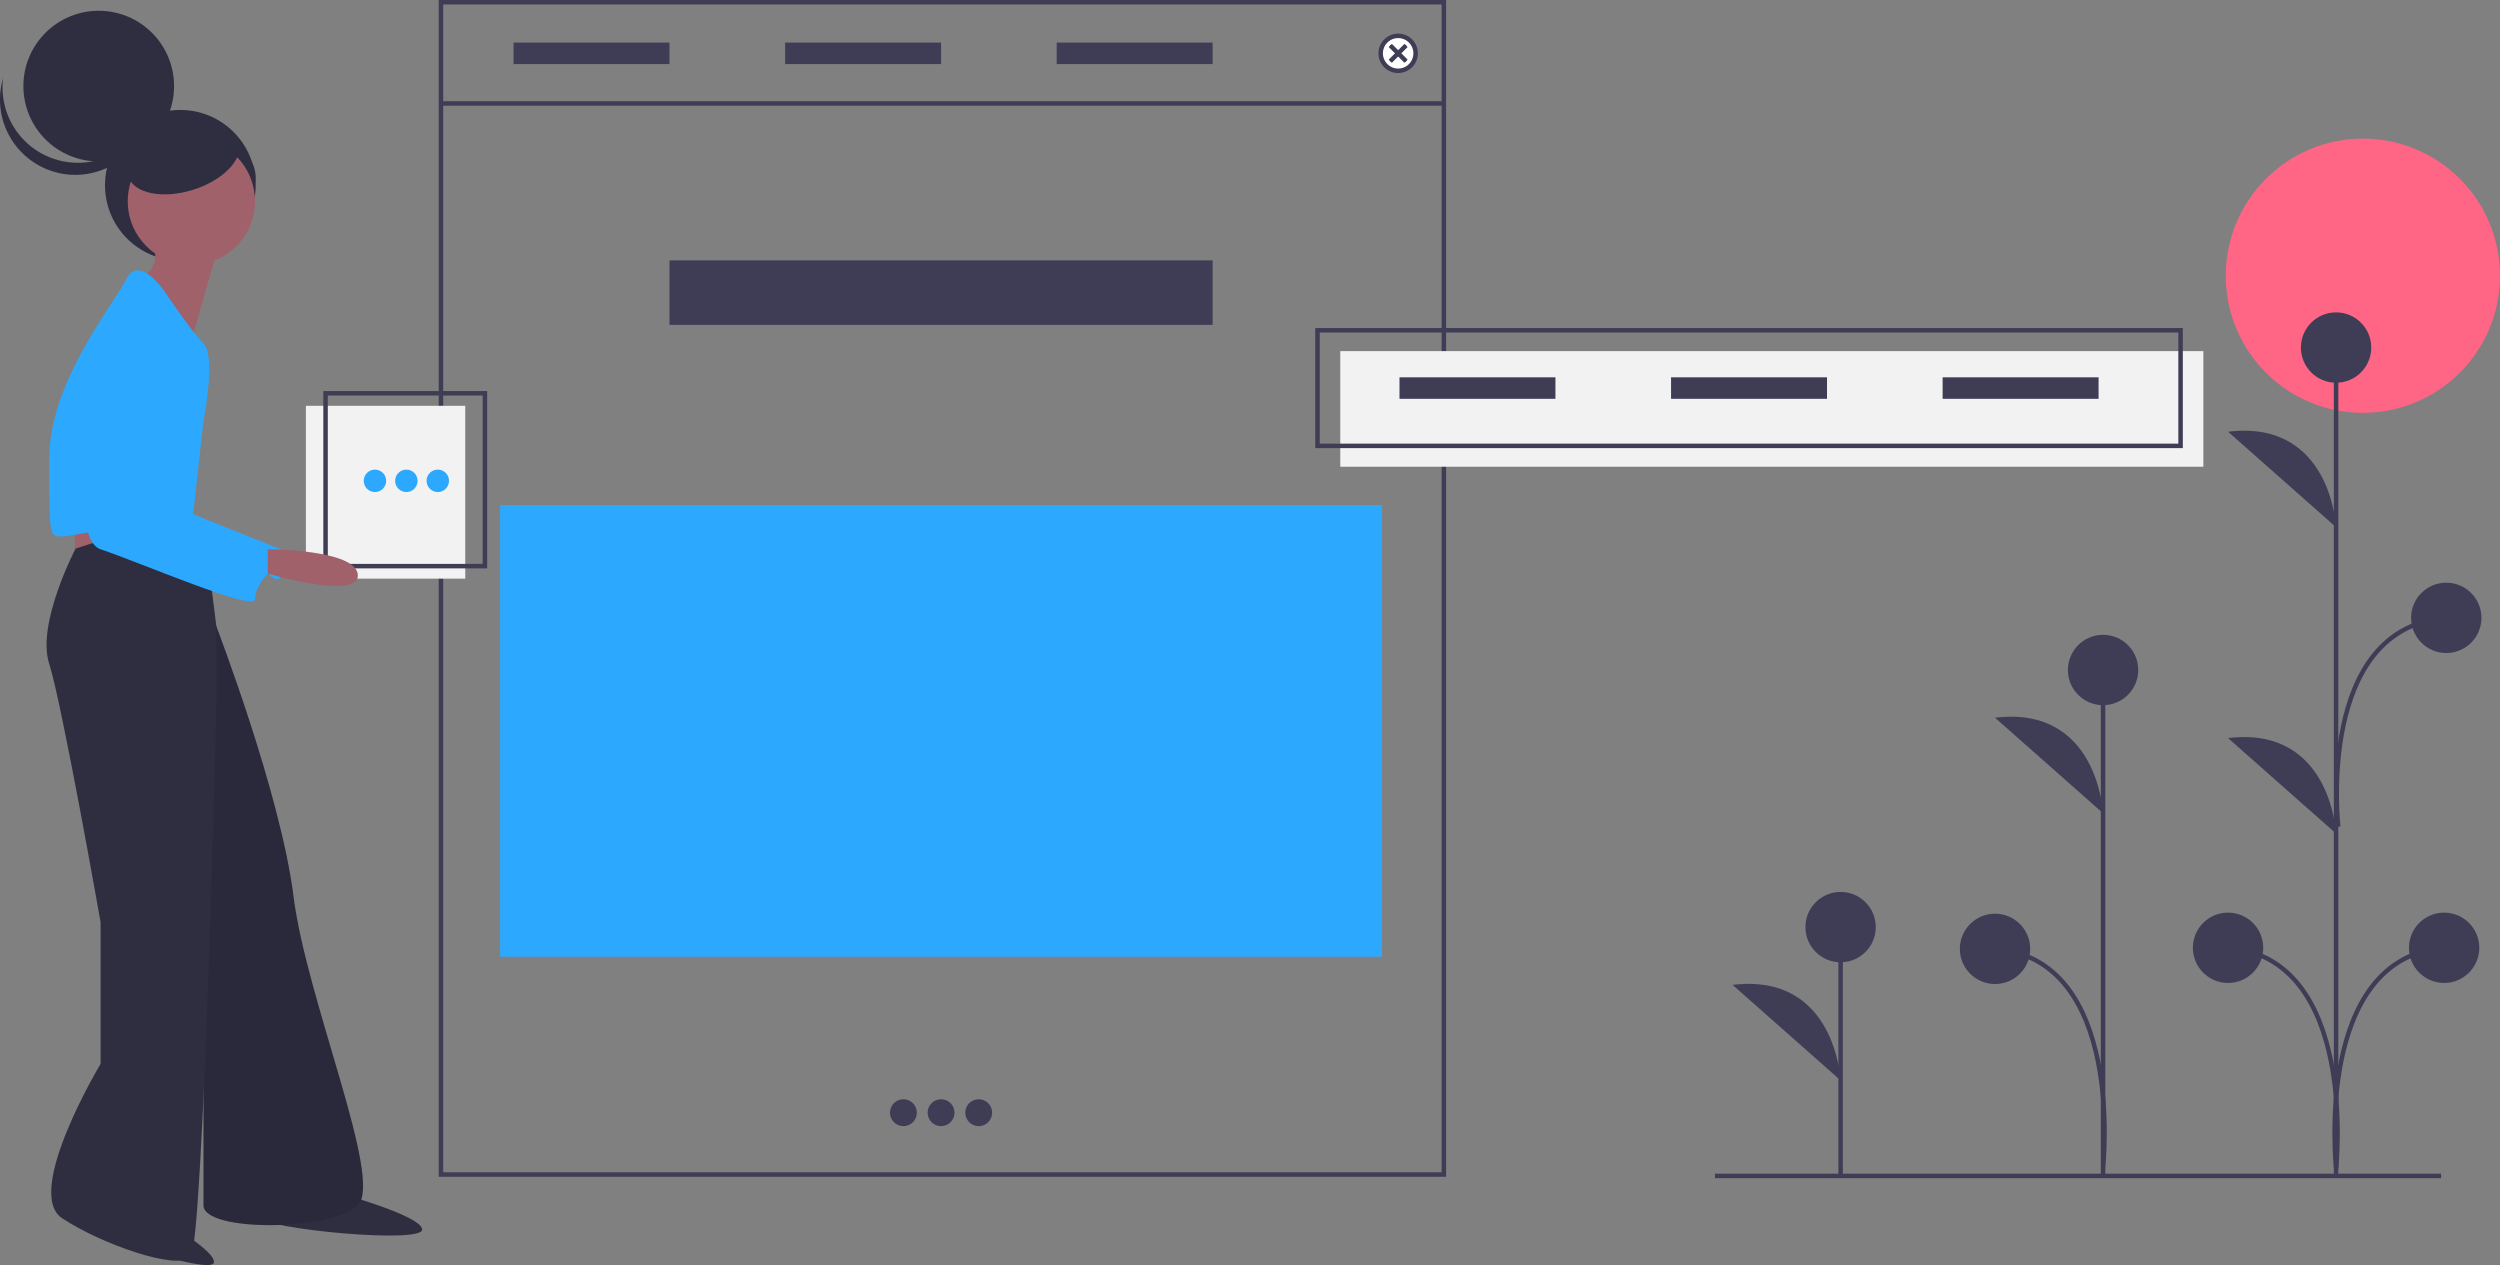 <svg id="a1afcef0-69ce-4563-bb41-797d3a271fc2" data-name="Layer 1" xmlns="http://www.w3.org/2000/svg" width="1115.577" height="564.508" viewBox="0 0 1115.577 564.508"><rect x="0" y="0" width="1115.577" height="564.508" fill="#808080" stroke="none"/><title>load more</title><circle cx="1054.392" cy="123.039" r="61.186" fill="#ff6584"/><line x1="821.337" y1="524.691" x2="821.337" y2="413.703" fill="#3f3d56" stroke="#3f3d56" stroke-miterlimit="10" stroke-width="2"/><circle cx="821.337" cy="413.703" r="15.695" fill="#3f3d56"/><path d="M863.549,649.353s-2.242-48.225-48.207-42.619" transform="translate(-42.211 -167.246)" fill="#3f3d56"/><line x1="1042.43" y1="525.47" x2="1042.43" y2="155.264" fill="#3f3d56" stroke="#3f3d56" stroke-miterlimit="10" stroke-width="2"/><circle cx="1042.43" cy="155.088" r="15.695" fill="#3f3d56"/><circle cx="994.223" cy="422.934" r="15.695" fill="#3f3d56"/><path d="M1084.641,402.507s-2.242-48.225-48.207-42.619" transform="translate(-42.211 -167.246)" fill="#3f3d56"/><path d="M1084.641,539.219s-2.242-48.225-48.207-42.619" transform="translate(-42.211 -167.246)" fill="#3f3d56"/><path d="M1084.641,688.402s10.09-93.737-48.207-98.221" transform="translate(-42.211 -167.246)" fill="none" stroke="#3f3d56" stroke-miterlimit="10" stroke-width="2"/><circle cx="1090.644" cy="422.934" r="15.695" fill="#3f3d56"/><path d="M1084.648,688.402s-10.09-93.737,48.207-98.221" transform="translate(-42.211 -167.246)" fill="none" stroke="#3f3d56" stroke-miterlimit="10" stroke-width="2"/><circle cx="1091.6" cy="275.706" r="15.695" fill="#3f3d56"/><path d="M1085.604,536.173s-10.09-88.737,48.207-93.221" transform="translate(-42.211 -167.246)" fill="none" stroke="#3f3d56" stroke-miterlimit="10" stroke-width="2"/><line x1="938.447" y1="524.948" x2="938.447" y2="298.971" fill="#3f3d56" stroke="#3f3d56" stroke-miterlimit="10" stroke-width="2"/><circle cx="938.447" cy="298.971" r="15.695" fill="#3f3d56"/><path d="M980.659,530.137s-2.242-48.225-48.207-42.619" transform="translate(-42.211 -167.246)" fill="#3f3d56"/><path d="M980.659,687.88s10.09-92.737-48.207-97.221" transform="translate(-42.211 -167.246)" fill="none" stroke="#3f3d56" stroke-miterlimit="10" stroke-width="2"/><circle cx="890.24" cy="423.412" r="15.695" fill="#3f3d56"/><line x1="765.295" y1="524.73" x2="1089.295" y2="524.73" fill="none" stroke="#3f3d56" stroke-miterlimit="10" stroke-width="2"/><rect x="196.77" y="1" width="447.526" height="523.113" fill="none" stroke="#3f3d56" stroke-miterlimit="10" stroke-width="2"/><line x1="196.77" y1="46.166" x2="644.296" y2="46.166" fill="none" stroke="#3f3d56" stroke-miterlimit="10" stroke-width="2"/><circle cx="623.899" cy="23.796" r="7.799" fill="#fff" stroke="#000" stroke-miterlimit="10"/><line x1="620.39" y1="20.287" x2="627.409" y2="27.306" fill="#fff" stroke="#000" stroke-miterlimit="10"/><line x1="627.409" y1="20.287" x2="620.39" y2="27.306" fill="#fff" stroke="#000" stroke-miterlimit="10"/><circle cx="623.899" cy="23.796" r="7.799" fill="none" stroke="#3f3d56" stroke-miterlimit="10" stroke-width="2"/><line x1="620.39" y1="20.287" x2="627.409" y2="27.306" fill="none" stroke="#3f3d56" stroke-miterlimit="10" stroke-width="2"/><line x1="627.409" y1="20.287" x2="620.39" y2="27.306" fill="none" stroke="#3f3d56" stroke-miterlimit="10" stroke-width="2"/><rect x="229.165" y="18.997" width="69.588" height="9.598" fill="#3f3d56"/><rect x="350.345" y="18.997" width="69.588" height="9.598" fill="#3f3d56"/><rect x="471.525" y="18.997" width="69.588" height="9.598" fill="#3f3d56"/><rect x="298.754" y="116.181" width="242.36" height="28.795" fill="#3f3d56"/><rect x="223.166" y="225.363" width="393.535" height="201.566" fill="#2ca8ff"/><circle cx="403.136" cy="496.518" r="5.999" fill="#3f3d56"/><circle cx="419.933" cy="496.518" r="5.999" fill="#3f3d56"/><circle cx="436.731" cy="496.518" r="5.999" fill="#3f3d56"/><rect x="598.077" y="156.683" width="385.136" height="51.591" fill="#f2f2f2"/><rect x="587.905" y="147.376" width="385.136" height="51.591" fill="none" stroke="#3f3d56" stroke-miterlimit="10" stroke-width="2"/><rect x="624.499" y="168.372" width="69.588" height="9.598" fill="#3f3d56"/><rect x="745.679" y="168.372" width="69.588" height="9.598" fill="#3f3d56"/><rect x="866.859" y="168.372" width="69.588" height="9.598" fill="#3f3d56"/><rect x="136.494" y="181.086" width="71.117" height="77.126" fill="#f2f2f2"/><rect x="145.274" y="175.499" width="71.117" height="77.126" fill="none" stroke="#3f3d56" stroke-miterlimit="10" stroke-width="2"/><circle cx="167.31" cy="214.563" r="5.008" fill="#2ca8ff"/><circle cx="181.333" cy="214.563" r="5.008" fill="#2ca8ff"/><circle cx="195.356" cy="214.563" r="5.008" fill="#2ca8ff"/><path d="M102.605,704.541s36.531,19.935,35.04,26.136c-.809,3.364-20.45-1.661-38.929-8.068-15.583-5.403,8.647-3.011,6.708-6.178C101.185,709.508,102.605,704.541,102.605,704.541Z" transform="translate(-42.211 -167.246)" fill="#2f2e41"/><path d="M190.422,698.711s40.179,10.842,40.179,17.22-68.879,0-74.619-5.74S190.422,698.711,190.422,698.711Z" transform="translate(-42.211 -167.246)" fill="#2f2e41"/><path d="M121.543,418.093,138.763,446.793s28.7,74.619,34.439,120.538,40.179,126.278,28.7,137.758-68.879,12.118-68.879,0V469.752Z" transform="translate(-42.211 -167.246)" fill="#2f2e41"/><path d="M121.543,418.093,138.763,446.793s28.7,74.619,34.439,120.538,40.179,126.278,28.7,137.758-68.879,12.118-68.879,0V469.752Z" transform="translate(-42.211 -167.246)" opacity="0.1"/><path d="M75.624,395.133v22.96c0,5.74,34.439,5.74,34.439,5.74V400.873Z" transform="translate(-42.211 -167.246)" fill="#a0616a"/><path d="M92.844,406.613l-16.901,5.421S58.404,445.517,64.144,463.375,87.104,578.81,87.104,578.81v63.139s-34.439,57.399-17.22,68.879,51.659,23.597,57.399,17.22S138.763,481.232,138.763,481.232V446.793l-5.74-45.919Z" transform="translate(-42.211 -167.246)" fill="#2f2e41"/><circle cx="80.473" cy="82.685" r="33.618" fill="#2f2e41"/><circle cx="44.054" cy="38.422" r="33.618" fill="#2f2e41"/><path d="M57.268,233.506a33.619,33.619,0,0,0,51.914-17.652,33.619,33.619,0,1,1-65.579-13.786A33.607,33.607,0,0,0,57.268,233.506Z" transform="translate(-42.211 -167.246)" fill="#2f2e41"/><ellipse cx="92.239" cy="79.044" rx="21.851" ry="17.089" fill="#2f2e41"/><circle cx="85.391" cy="89.811" r="28.381" fill="#a0616a"/><path d="M110.063,274.595s5.74,11.48-5.74,17.22,22.96,28.7,22.96,28.7L138.763,280.335Z" transform="translate(-42.211 -167.246)" fill="#a0616a"/><path d="M115.803,297.555s-11.48-17.22-17.22-5.74-34.439,45.919-34.439,80.359,0,34.439,5.74,34.439,22.96-5.74,28.7,0,28.7,0,28.7,0l5.74-51.659s5.74-28.7,0-34.439S115.803,297.555,115.803,297.555Z" transform="translate(-42.211 -167.246)" fill="#2ca8ff"/><path d="M87.104,320.515s-17.22,86.099,0,91.838S155.983,440.415,155.983,434.675s5.74-11.48,5.74-11.48,5.74,5.74,5.74,0V412.353l-57.399-22.96v-57.399s11.48-28.7,0-28.7S87.104,320.515,87.104,320.515Z" transform="translate(-42.211 -167.246)" fill="#2ca8ff"/><path d="M161.723,412.353s39.542,0,40.179,11.48-40.179-.638-40.179-.638Z" transform="translate(-42.211 -167.246)" fill="#a0616a"/><ellipse cx="124.094" cy="238.243" rx="25.83" ry="14.35" transform="translate(-108.06 -118.952) rotate(-17.485)" fill="#2f2e41"/></svg>